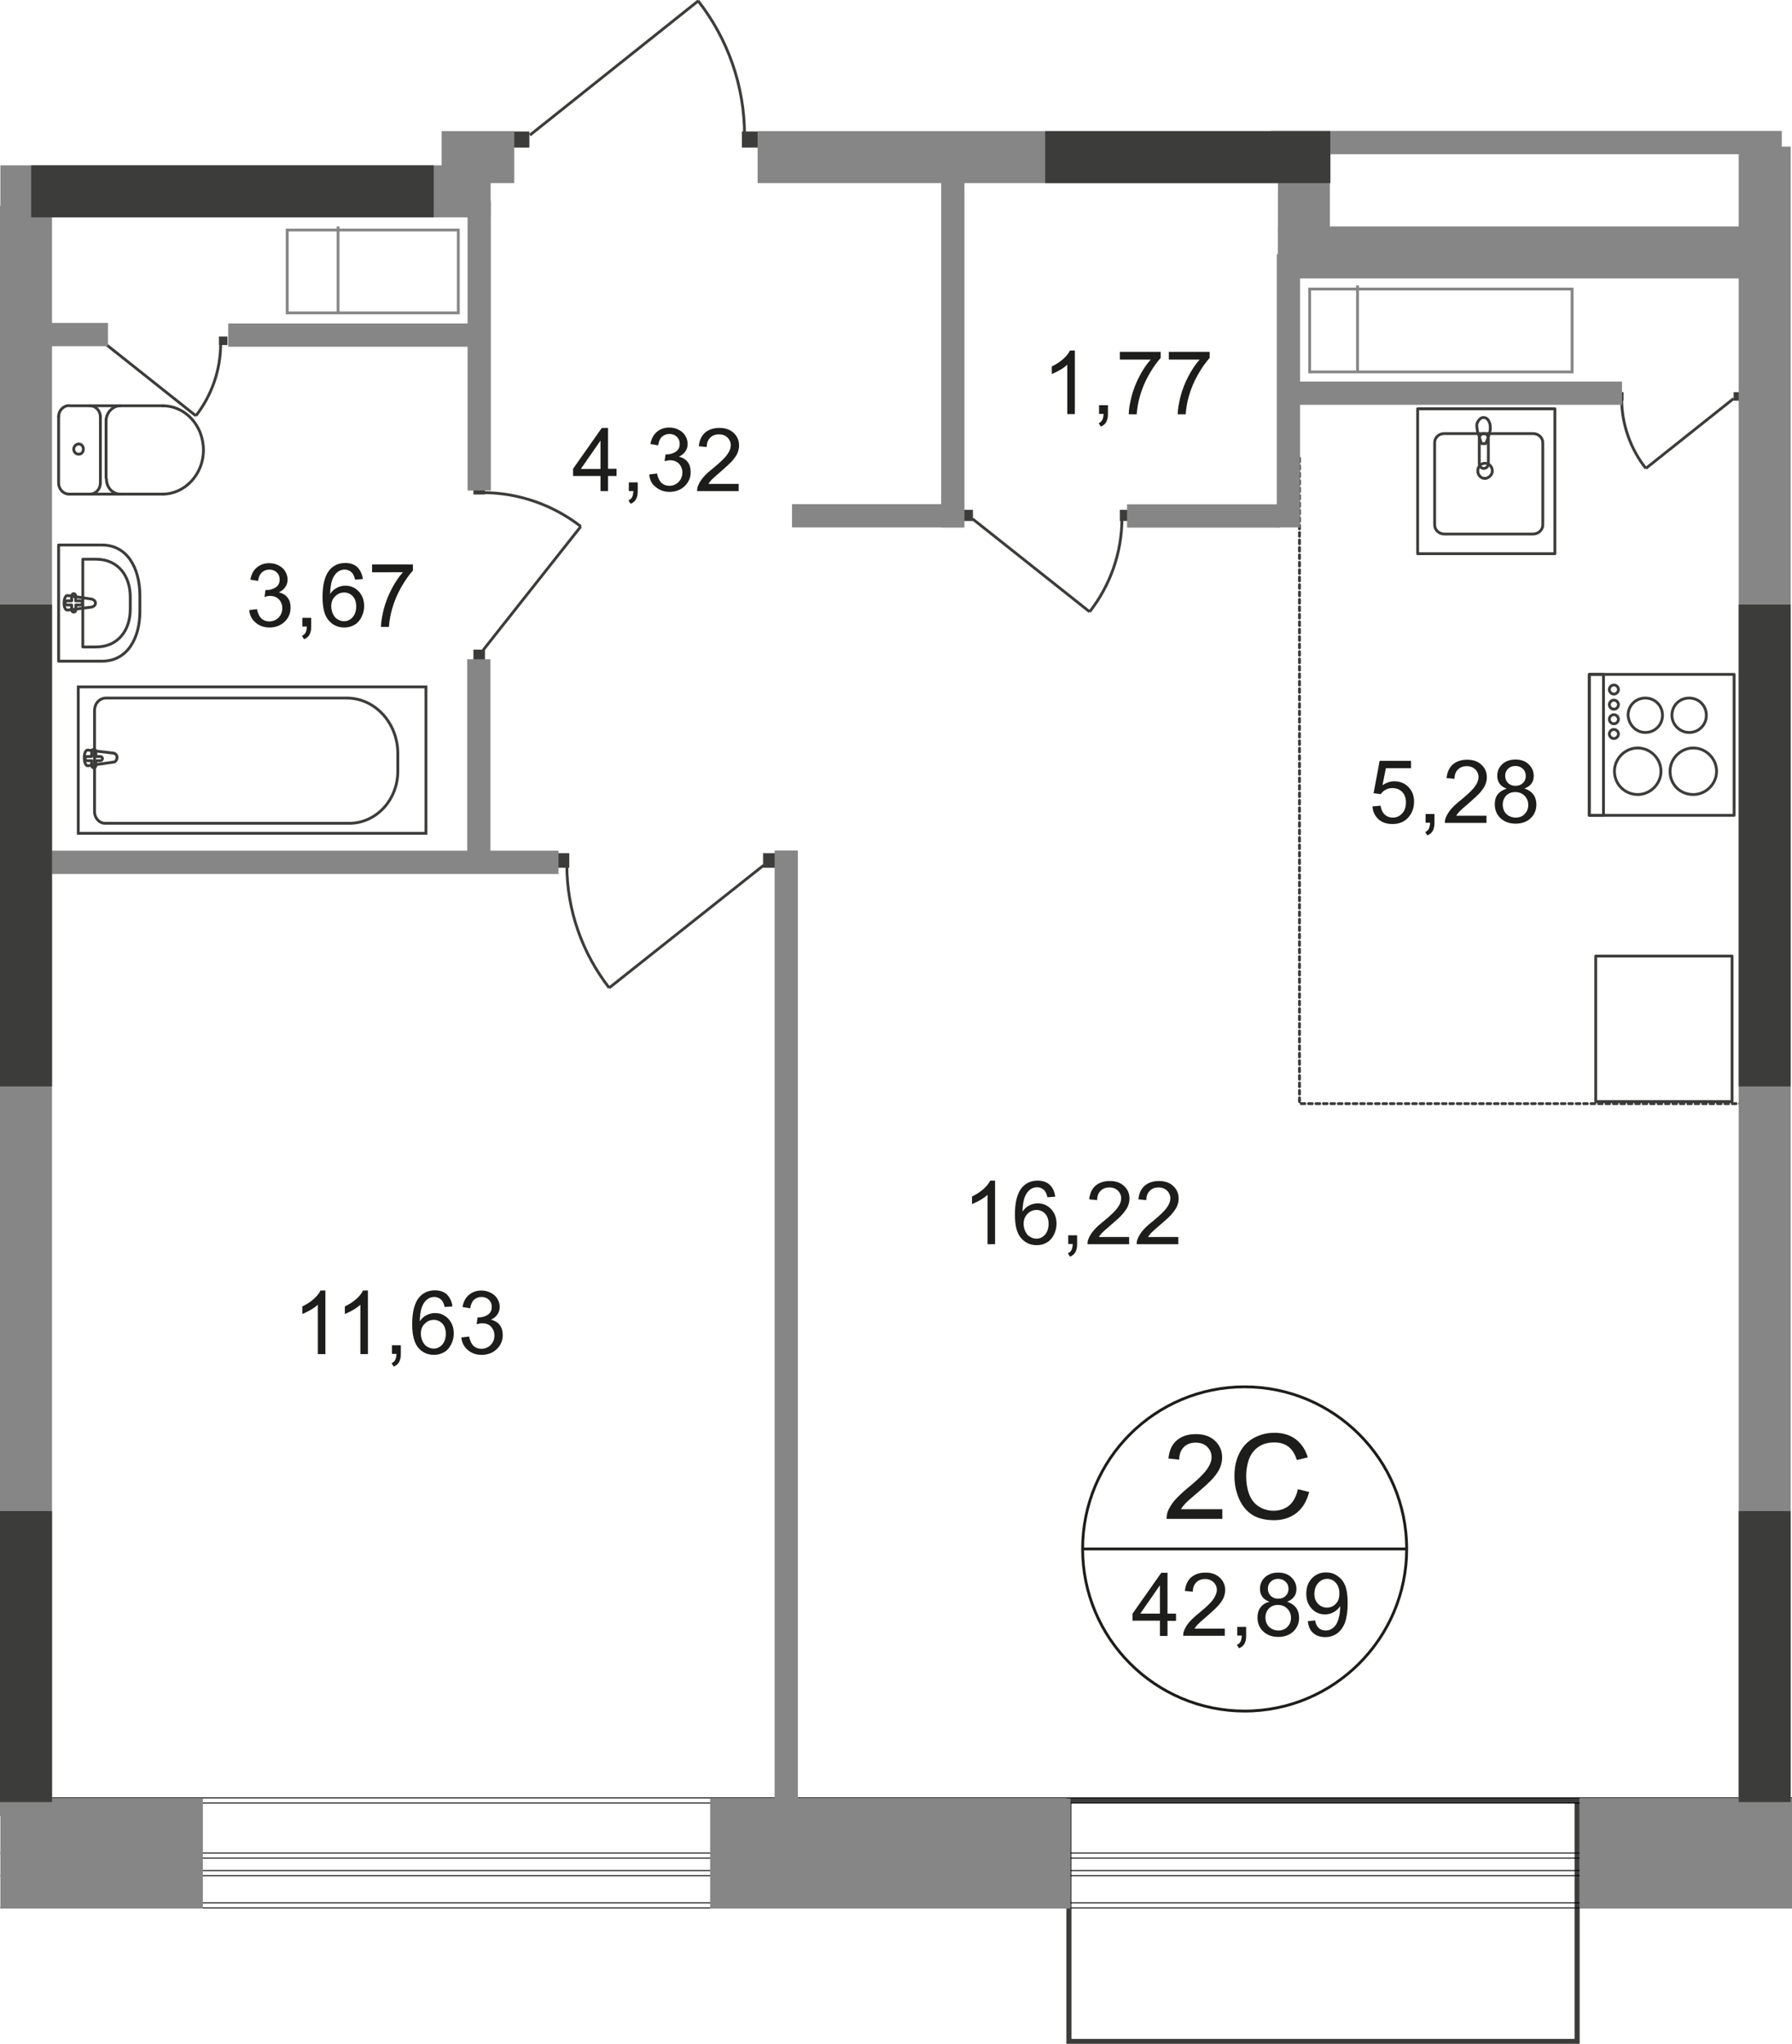 <?xml version="1.0" encoding="utf-8"?>
<!-- Generator: Adobe Illustrator 26.0.0, SVG Export Plug-In . SVG Version: 6.00 Build 0)  -->
<svg version="1.1" id="Слой_1" xmlns="http://www.w3.org/2000/svg" xmlns:xlink="http://www.w3.org/1999/xlink" x="0px" y="0px"
	 viewBox="0 0 947.8 1080.4" style="enable-background:new 0 0 947.8 1080.4;" xml:space="preserve">
<style type="text/css">
	
		.st0{fill:none;stroke:#3C3C3B;stroke-width:1.5;stroke-linecap:round;stroke-linejoin:round;stroke-miterlimit:10;stroke-dasharray:1.966,1.966;}
	.st1{fill:#3C3C3B;}
	.st2{fill:none;stroke:#000000;stroke-width:0.5;stroke-miterlimit:10;}
	.st3{fill:none;stroke:#868686;stroke-width:1.5;stroke-miterlimit:10;}
	.st4{fill:none;stroke:#3C3C3B;stroke-width:1.5;stroke-miterlimit:22.926;}
	.st5{fill:none;stroke:#3C3C3B;stroke-width:1.5;stroke-linecap:round;stroke-linejoin:round;stroke-miterlimit:10;}
	.st6{fill:#868686;}
	.st7{fill:none;}
	.st8{enable-background:new    ;}
	.st9{fill:#1D1D1B;}
	.st10{fill:none;stroke:#1D1D1B;stroke-width:1.5;stroke-miterlimit:22.926;}
</style>
<polyline class="st0" points="687.3,242.2 687.3,583.4 930,583.4 "/>
<g>
	<path class="st1" d="M832.8,953.1v124.7H566.7V953.1H832.8 M835.5,950.4H564v130h271.5V950.4L835.5,950.4z"/>
</g>
<line class="st2" x1="0.7" y1="953.1" x2="947.2" y2="953.1"/>
<line class="st2" x1="947.2" y1="1005.9" x2="0.7" y2="1005.9"/>
<line class="st2" x1="0.2" y1="1008.6" x2="947.8" y2="1008.6"/>
<line class="st2" x1="947.8" y1="950.4" x2="0.2" y2="950.4"/>
<line class="st2" x1="0.7" y1="982.2" x2="947.2" y2="982.2"/>
<line class="st2" x1="947.2" y1="988.8" x2="0.7" y2="988.8"/>
<line class="st2" x1="0.2" y1="991.5" x2="947.8" y2="991.5"/>
<line class="st2" x1="947.8" y1="979.5" x2="0.2" y2="979.5"/>
<g>
	<rect x="692.7" y="152.8" class="st3" width="138.8" height="43.8"/>
	<line class="st3" x1="718" y1="150.9" x2="718" y2="196.6"/>
</g>
<g>
	<line class="st3" x1="17.4" y1="208.3" x2="17.4" y2="369.6"/>
</g>
<g>
	<rect x="151.9" y="121.6" class="st3" width="90.5" height="43.8"/>
	<line class="st3" x1="178.8" y1="119.7" x2="178.8" y2="165.4"/>
</g>
<g>
	<rect x="392.4" y="69.5" class="st1" width="8.5" height="8.5"/>
	<rect x="271.5" y="69.5" class="st1" width="8.5" height="8.5"/>
	<path class="st4" d="M369.2,0.4c15.5,19.8,24.6,44.6,24.6,71.3"/>
	<line class="st4" x1="280.3" y1="71.4" x2="369.4" y2="0.4"/>
</g>
<g>
	<rect x="293.1" y="451" class="st1" width="8" height="7.7"/>
	<rect x="403.6" y="451" class="st1" width="8" height="7.7"/>
	<path class="st4" d="M322.2,522.2c-14.1-18.2-22.4-40.8-22.4-65.1"/>
	<line class="st4" x1="403.9" y1="457.4" x2="322.2" y2="522.2"/>
</g>
<g>
	<rect x="115.8" y="177.9" class="st1" width="4.5" height="4.5"/>
	<rect x="51" y="177.9" class="st1" width="4.5" height="4.5"/>
	<path class="st4" d="M103.6,219.8c8.3-10.7,13.1-24,13.1-38.2"/>
	<line class="st4" x1="55.5" y1="181.6" x2="103.6" y2="219.8"/>
</g>
<g>
	<rect x="854.2" y="207.3" class="st1" width="4.5" height="4.5"/>
	<rect x="916.9" y="207.3" class="st1" width="4.5" height="4.5"/>
	<path class="st4" d="M870.5,247.6c-8-10.1-12.8-23.2-12.8-36.8"/>
	<line class="st4" x1="916.9" y1="210.7" x2="870.5" y2="247.6"/>
</g>
<g>
	<rect x="592.3" y="269.5" class="st1" width="6.1" height="5.9"/>
	<rect x="508.5" y="269.5" class="st1" width="6.1" height="5.9"/>
	<path class="st4" d="M576.3,323.4c10.7-13.6,17.1-31,17.1-49.4"/>
	<line class="st4" x1="514.4" y1="274.3" x2="576.3" y2="323.4"/>
</g>
<g>
	<rect x="250.4" y="255" class="st1" width="6.1" height="6.4"/>
	<rect x="250.4" y="343.4" class="st1" width="6.1" height="6.4"/>
	<path class="st4" d="M307.2,278.3c-14.4-11.2-32.6-17.9-52.1-17.9"/>
	<line class="st4" x1="255.5" y1="343.7" x2="307.2" y2="278.3"/>
</g>
<g>
	<path class="st5" d="M36.6,261.2c-3.2,0-5.6-2.7-5.6-5.9"/>
	<path class="st5" d="M31,220.3c0-3.2,2.4-5.9,5.6-5.9"/>
	<line class="st5" x1="31" y1="219.8" x2="31" y2="254.8"/>
	<line class="st5" x1="36.6" y1="261.2" x2="86.2" y2="261.2"/>
	<path class="st5" d="M86,214.5c12,0,21.6,10.4,21.6,23.5c0,12.8-9.9,23.2-21.6,23.2"/>
	<line class="st5" x1="86.5" y1="214.5" x2="37.1" y2="214.5"/>
	<path class="st5" d="M39,237.4c0-1.3,1.1-2.7,2.7-2.7c1.3,0,2.4,1.1,2.4,2.7c0,1.6-1.1,2.7-2.4,2.7C40,240.1,39,238.8,39,237.4z"/>
	<path class="st5" d="M47.5,214.5c3.2,0,5.6,2.7,5.6,5.9"/>
	<line class="st5" x1="53.1" y1="219.8" x2="53.1" y2="254.8"/>
	<path class="st5" d="M53.1,255.3c0,3.2-2.4,5.9-5.6,5.9"/>
	<path class="st5" d="M63.8,261.2c-4.3,0-7.5-3.5-7.5-8"/>
	<line class="st5" x1="56.1" y1="252.6" x2="56.1" y2="221.9"/>
	<path class="st5" d="M56.1,222.5c0-4.3,3.5-8,7.5-8"/>
</g>
<g>
	<rect x="41.4" y="363.1" class="st4" width="183.9" height="77.4"/>
	<path class="st4" d="M183.4,369H56.1c-3.5,0-6.1,2.9-6.1,6.7v53.4c0,3.2,2.4,6.1,5.6,6.1h129.2c14.1,0,25.6-12.3,25.6-27.5v-9.6
		C210.3,382.1,198.3,369,183.4,369z"/>
	<path class="st4" d="M59.8,402.9l-13.3,1.9c-2.4,0.3-2.7-8.5,0-8.3l13.3,1.6c1.1,0,2.1,1.1,2.1,2.1
		C61.9,401.9,60.9,402.9,59.8,402.9z"/>
	<path class="st5" d="M49.6,405.9L49.6,405.9c-0.5,0-1.1-0.5-1.1-1.1v-2.7h-2.4c-0.5,0-1.1-0.5-1.1-1.1c0-0.5,0.5-1.1,1.1-1.1h2.4
		v-2.7c0-0.5,0.5-1.1,1.1-1.1c0.5,0,1.1,0.5,1.1,1.1v2.7h2.4c0.5,0,1.1,0.5,1.1,1.1c0,0.5-0.5,1.1-1.1,1.1h-2.4v2.7
		C50.7,405.3,50.2,405.9,49.6,405.9z"/>
</g>
<g>
	<path class="st5" d="M53.9,288.1H31v61.4h23c13.3,0,20-12,20-26.4v-8.3C73.9,300.2,67.3,288.1,53.9,288.1z"/>
	<path class="st5" d="M50.7,295.6h-6.9V342h6.9c12,0,18.2-9.1,18.2-20v-6.4C68.9,304.7,62.7,295.6,50.7,295.6z"/>
	<path class="st5" d="M48.6,316.7l-12.8-1.9c-2.4-0.3-2.7,8,0,7.7l12.8-1.6c1.1-0.3,1.9-1.1,1.9-2.1S49.6,317,48.6,316.7z"/>
	<path class="st5" d="M39,313.8L39,313.8c-0.5,0-1.1,0.5-1.1,1.1v2.7h-2.4c-0.5,0-1.1,0.5-1.1,1.1c0,0.5,0.5,1.1,1.1,1.1h2.4v2.7
		c0,0.5,0.5,1.1,1.1,1.1c0.5,0,1.1-0.5,1.1-1.1v-2.7h2.4c0.5,0,1.1-0.5,1.1-1.1c0-0.5-0.5-1.1-1.1-1.1H40v-2.7
		C40,314.3,39.5,313.8,39,313.8z"/>
</g>
<g>
	<rect x="840.6" y="356.5" class="st5" width="76.6" height="74.5"/>
	<path class="st5" d="M895.6,420c6.7,0,12.3-5.6,12.3-12.3c0-6.7-5.6-12.3-12.3-12.3s-12.3,5.6-12.3,12.3
		C883.3,414.7,888.6,420,895.6,420z"/>
	<path class="st5" d="M866.2,420c6.7,0,12.3-5.6,12.3-12.3c0-6.7-5.6-12.3-12.3-12.3s-12.3,5.6-12.3,12.3
		C853.9,414.7,859.5,420,866.2,420z"/>
	<path class="st5" d="M870.2,387.2c5.1,0,9.1-4,9.1-9.1s-4-9.1-9.1-9.1s-9.1,4-9.1,9.1C861.4,383.2,865.4,387.2,870.2,387.2z"/>
	<path class="st5" d="M893.4,387.2c5.1,0,9.1-4,9.1-9.1s-4-9.1-9.1-9.1s-9.1,4-9.1,9.1S888.6,387.2,893.4,387.2z"/>
	<rect x="840.6" y="356.5" class="st5" width="7.5" height="74.5"/>
	<path class="st5" d="M853.6,390.4c1.3,0,2.4-1.1,2.4-2.4s-1.1-2.4-2.4-2.4c-1.3,0-2.4,1.1-2.4,2.4
		C851.2,389.3,852.3,390.4,853.6,390.4z"/>
	<path class="st5" d="M853.6,382.6c1.3,0,2.4-1.1,2.4-2.4s-1.1-2.4-2.4-2.4c-1.3,0-2.4,1.1-2.4,2.4
		C851.2,381.6,852.3,382.6,853.6,382.6z"/>
	<path class="st5" d="M853.6,374.9c1.3,0,2.4-1.1,2.4-2.4s-1.1-2.4-2.4-2.4c-1.3,0-2.4,1.1-2.4,2.4S852.3,374.9,853.6,374.9z"/>
	<path class="st5" d="M853.6,366.9c1.3,0,2.4-1.1,2.4-2.4s-1.1-2.4-2.4-2.4c-1.3,0-2.4,1.1-2.4,2.4S852.3,366.9,853.6,366.9z"/>
</g>
<g>
	<path class="st5" d="M816,277.5V234c0-2.7-2.4-4.8-5.1-4.8h-47c-2.9,0-5.1,2.1-5.1,4.8v43.5c0,2.7,2.4,4.8,5.1,4.8h47
		C813.6,282.3,816,280.1,816,277.5z"/>
	<path class="st5" d="M789.3,248.9c0-2.1-1.6-4-4-4c-2.1,0-3.7,1.9-3.7,4s1.6,4,3.7,4S789.3,251,789.3,248.9z"/>
	<rect x="749.8" y="216.1" class="st5" width="72.6" height="76.6"/>
	<path class="st5" d="M782.4,245.2v-13.6c0-1.3,1.1-2.4,2.4-2.4s2.4,1.1,2.4,2.4v13.6c0,1.3-1.1,2.4-2.4,2.4
		C783.4,247.6,782.4,246.5,782.4,245.2z"/>
	<path class="st5" d="M781.6,228.6c0.8,1.9,1.1,3.2,1.3,4c0.3,0.5,0.3,1.1,0.5,1.6c0,0,0,0.3,0.3,0.3c0,0,0.3,0,0.5,0h0.5h0.5
		c0.3,0,0.3,0,0.5,0c0,0,0.3,0,0.3-0.3s0.3-0.8,0.5-1.3c0.3-0.8,0.8-2.1,1.3-4c0.5-1.3,0.5-2.9,0.3-4.5c-0.5-2.1-1.6-3.7-3.5-3.7
		c-1.6,0-2.9,1.6-3.5,3.5C781,225.7,781.3,227.3,781.6,228.6z"/>
</g>
<rect x="844" y="505.4" class="st5" width="72.1" height="76.9"/>
<rect x="409.7" y="449.6" class="st6" width="12.3" height="512.2"/>
<rect x="247.1" y="348.5" class="st6" width="12.3" height="108.6"/>
<rect x="247.3" y="106.1" class="st6" width="12.3" height="153.2"/>
<rect x="675.3" y="134.4" class="st6" width="12.3" height="144.4"/>
<rect x="497.8" y="87.9" class="st6" width="12.3" height="190.9"/>
<rect x="680.7" y="201.7" class="st6" width="177.2" height="12.3"/>
<rect x="672.3" y="69.2" class="st6" width="270.1" height="12.3"/>
<rect x="596.1" y="266.6" class="st6" width="80.9" height="12.3"/>
<rect x="418.9" y="266.5" class="st6" width="91" height="12.3"/>
<line class="st7" x1="22.5" y1="366" x2="22.5" y2="378.3"/>
<rect x="14.3" y="449.7" class="st6" width="281.1" height="12.3"/>
<rect x="14.4" y="170.7" class="st6" width="42.7" height="12.3"/>
<rect x="120.7" y="171" class="st6" width="137.7" height="12.3"/>
<g>
	<rect x="400.7" y="69.3" class="st6" width="303" height="27.5"/>
</g>
<polyline class="st6" points="0.2,87.4 259.5,87.4 259.5,114.9 0.2,114.9 "/>
<g>
	<rect x="675.9" y="119.7" class="st6" width="267.5" height="27.5"/>
</g>
<g>
	<rect y="108.8" class="st6" width="27.5" height="851.2"/>
</g>
<g>
	<rect x="919.6" y="77.5" class="st6" width="27.5" height="882.5"/>
</g>
<g>
	<rect x="675.9" y="71.9" class="st6" width="27.5" height="67.5"/>
</g>
<polyline class="st6" points="947.8,1008.9 835.5,1008.9 835.5,950.7 947.8,950.7 "/>
<g>
	<g>
		<rect x="375.6" y="950.7" class="st6" width="190.6" height="58.2"/>
	</g>
</g>
<polyline class="st6" points="0.2,950.7 107.3,950.7 107.3,1008.9 0.2,1008.9 "/>
<g>
	<rect x="233.6" y="69.3" class="st6" width="38.4" height="27.5"/>
</g>
<polyline class="st1" points="16.5,87.4 229.4,87.4 229.4,114.9 16.5,114.9 "/>
<rect x="552.8" y="69.3" class="st1" width="150.8" height="27.5"/>
<rect x="919.6" y="798.8" class="st1" width="27.5" height="153.8"/>
<rect x="919.6" y="319.6" class="st1" width="27.5" height="254.7"/>
<rect y="798.8" class="st1" width="27.5" height="153.8"/>
<rect y="319.6" class="st1" width="27.5" height="254.7"/>
<g>
	<g class="st8">
		<path class="st9" d="M131.8,322.5l4.1-0.5c0.5,2.3,1.3,4,2.4,5s2.5,1.5,4.1,1.5c1.9,0,3.6-0.7,4.9-2c1.3-1.3,2-3,2-5
			c0-1.9-0.6-3.4-1.8-4.7c-1.2-1.2-2.8-1.8-4.7-1.8c-0.8,0-1.7,0.2-2.9,0.5l0.5-3.6c0.3,0,0.5,0,0.7,0c1.7,0,3.3-0.5,4.7-1.4
			c1.4-0.9,2.1-2.3,2.1-4.2c0-1.5-0.5-2.7-1.5-3.7c-1-1-2.3-1.5-3.9-1.5c-1.6,0-2.9,0.5-4,1.5c-1.1,1-1.7,2.5-2,4.5l-4.1-0.7
			c0.5-2.7,1.6-4.9,3.4-6.4c1.8-1.5,4-2.3,6.6-2.3c1.8,0,3.5,0.4,5,1.2c1.5,0.8,2.7,1.8,3.5,3.2s1.2,2.8,1.2,4.3
			c0,1.4-0.4,2.8-1.2,3.9c-0.8,1.2-1.9,2.1-3.4,2.8c2,0.5,3.5,1.4,4.6,2.8s1.6,3.2,1.6,5.4c0,2.9-1.1,5.4-3.2,7.4c-2.1,2-4.8,3-8,3
			c-2.9,0-5.4-0.9-7.3-2.6C133.2,327.5,132.1,325.3,131.8,322.5z"/>
		<path class="st9" d="M159.9,331.3v-4.7h4.7v4.7c0,1.7-0.3,3.1-0.9,4.2c-0.6,1.1-1.6,1.9-2.9,2.4l-1.1-1.8c0.9-0.4,1.5-0.9,1.9-1.7
			c0.4-0.7,0.6-1.8,0.7-3.2H159.9z"/>
		<path class="st9" d="M191.9,306.1l-4.1,0.3c-0.4-1.6-0.9-2.8-1.5-3.5c-1.1-1.2-2.5-1.8-4.1-1.8c-1.3,0-2.4,0.4-3.4,1.1
			c-1.3,0.9-2.3,2.3-3,4.1c-0.7,1.8-1.1,4.4-1.2,7.7c1-1.5,2.2-2.6,3.6-3.3s2.9-1.1,4.5-1.1c2.7,0,5.1,1,7,3c1.9,2,2.9,4.6,2.9,7.8
			c0,2.1-0.5,4-1.4,5.8c-0.9,1.8-2.1,3.2-3.7,4.1s-3.4,1.4-5.4,1.4c-3.4,0-6.2-1.3-8.3-3.8c-2.2-2.5-3.2-6.6-3.2-12.4
			c0-6.4,1.2-11.1,3.6-14.1c2.1-2.5,4.9-3.8,8.4-3.8c2.6,0,4.8,0.7,6.4,2.2C190.6,301.5,191.6,303.5,191.9,306.1z M175.2,320.5
			c0,1.4,0.3,2.8,0.9,4c0.6,1.3,1.4,2.3,2.5,2.9c1.1,0.7,2.2,1,3.4,1c1.7,0,3.2-0.7,4.5-2.1c1.2-1.4,1.9-3.3,1.9-5.7
			c0-2.3-0.6-4.1-1.8-5.4c-1.2-1.3-2.8-2-4.6-2c-1.8,0-3.4,0.7-4.7,2C175.8,316.6,175.2,318.3,175.2,320.5z"/>
		<path class="st9" d="M196.8,302.3v-3.9h21.6v3.2c-2.1,2.3-4.2,5.3-6.3,9c-2.1,3.7-3.7,7.6-4.8,11.6c-0.8,2.8-1.3,5.8-1.6,9.2h-4.2
			c0-2.6,0.6-5.8,1.5-9.5c1-3.7,2.4-7.3,4.2-10.7c1.8-3.4,3.8-6.4,5.9-8.7H196.8z"/>
	</g>
</g>
<g>
	<g class="st8">
		<path class="st9" d="M317.6,259.6v-8h-14.5v-3.8l15.2-21.6h3.3v21.6h4.5v3.8h-4.5v8H317.6z M317.6,247.9v-15l-10.4,15H317.6z"/>
		<path class="st9" d="M332.6,259.6V255h4.7v4.7c0,1.7-0.3,3.1-0.9,4.2c-0.6,1.1-1.6,1.9-2.9,2.4l-1.1-1.8c0.9-0.4,1.5-0.9,1.9-1.7
			c0.4-0.7,0.6-1.8,0.7-3.2H332.6z"/>
		<path class="st9" d="M343.4,250.8l4.1-0.5c0.5,2.3,1.3,4,2.4,5s2.5,1.5,4.1,1.5c1.9,0,3.6-0.7,4.9-2c1.3-1.3,2-3,2-5
			c0-1.9-0.6-3.4-1.8-4.7c-1.2-1.2-2.8-1.8-4.7-1.8c-0.8,0-1.7,0.2-2.9,0.5l0.5-3.6c0.3,0,0.5,0,0.7,0c1.7,0,3.3-0.5,4.7-1.4
			c1.4-0.9,2.1-2.3,2.1-4.2c0-1.5-0.5-2.7-1.5-3.7c-1-1-2.3-1.5-3.9-1.5c-1.6,0-2.9,0.5-4,1.5c-1.1,1-1.7,2.5-2,4.5l-4.1-0.7
			c0.5-2.7,1.6-4.9,3.4-6.4c1.8-1.5,4-2.3,6.6-2.3c1.8,0,3.5,0.4,5,1.2c1.5,0.8,2.7,1.8,3.5,3.2s1.2,2.8,1.2,4.3
			c0,1.4-0.4,2.8-1.2,3.9c-0.8,1.2-1.9,2.1-3.4,2.8c2,0.5,3.5,1.4,4.6,2.8s1.6,3.2,1.6,5.4c0,2.9-1.1,5.4-3.2,7.4c-2.1,2-4.8,3-8,3
			c-2.9,0-5.4-0.9-7.3-2.6C344.7,255.9,343.6,253.6,343.4,250.8z"/>
		<path class="st9" d="M390.7,255.7v3.9h-22c0-1,0.1-1.9,0.5-2.8c0.6-1.5,1.5-3,2.7-4.4c1.2-1.5,3-3.1,5.4-5c3.6-3,6.1-5.3,7.3-7.1
			c1.3-1.7,1.9-3.4,1.9-4.9c0-1.6-0.6-3-1.7-4.1s-2.7-1.7-4.5-1.7c-2,0-3.5,0.6-4.7,1.8s-1.8,2.8-1.8,4.9l-4.2-0.4
			c0.3-3.1,1.4-5.5,3.3-7.2c1.9-1.6,4.4-2.5,7.6-2.5c3.2,0,5.7,0.9,7.6,2.7c1.9,1.8,2.8,4,2.8,6.6c0,1.3-0.3,2.6-0.8,3.9
			c-0.5,1.3-1.5,2.6-2.7,4.1c-1.3,1.4-3.4,3.4-6.3,5.9c-2.5,2.1-4,3.5-4.7,4.2c-0.7,0.7-1.3,1.5-1.7,2.2H390.7z"/>
	</g>
</g>
<g>
	<g class="st8">
		<path class="st9" d="M568.6,218.9h-4.1v-26.1c-1,0.9-2.3,1.9-3.9,2.8c-1.6,0.9-3,1.6-4.3,2.1v-4c2.3-1.1,4.3-2.4,6-3.9
			s2.9-3,3.6-4.5h2.6V218.9z"/>
		<path class="st9" d="M581.3,218.9v-4.7h4.7v4.7c0,1.7-0.3,3.1-0.9,4.2c-0.6,1.1-1.6,1.9-2.9,2.4l-1.1-1.8c0.9-0.4,1.5-0.9,1.9-1.7
			s0.6-1.8,0.7-3.2H581.3z"/>
		<path class="st9" d="M592.3,189.9V186h21.6v3.2c-2.1,2.3-4.2,5.3-6.3,9c-2.1,3.7-3.7,7.6-4.8,11.6c-0.8,2.8-1.3,5.8-1.6,9.2H597
			c0-2.6,0.6-5.8,1.5-9.5c1-3.7,2.4-7.3,4.2-10.7s3.8-6.4,5.9-8.7H592.3z"/>
		<path class="st9" d="M618.2,189.9V186h21.6v3.2c-2.1,2.3-4.2,5.3-6.3,9c-2.1,3.7-3.7,7.6-4.8,11.6c-0.8,2.8-1.3,5.8-1.6,9.2h-4.2
			c0-2.6,0.6-5.8,1.5-9.5c1-3.7,2.4-7.3,4.2-10.7c1.8-3.4,3.8-6.4,5.9-8.7H618.2z"/>
	</g>
</g>
<g>
	<g class="st8">
		<path class="st9" d="M725.9,426.3l4.3-0.4c0.3,2.1,1.1,3.7,2.2,4.7c1.2,1.1,2.6,1.6,4.2,1.6c2,0,3.6-0.7,5-2.2
			c1.4-1.5,2-3.5,2-5.9c0-2.3-0.7-4.2-2-5.5s-3-2-5.2-2c-1.3,0-2.5,0.3-3.6,0.9c-1.1,0.6-1.9,1.4-2.5,2.3l-3.8-0.5l3.2-17.1h16.6
			v3.9h-13.3l-1.8,9c2-1.4,4.1-2.1,6.3-2.1c2.9,0,5.4,1,7.4,3c2,2,3,4.6,3,7.8c0,3-0.9,5.6-2.6,7.8c-2.1,2.7-5.1,4-8.8,4
			c-3,0-5.5-0.8-7.4-2.5C727.2,431.3,726.1,429.1,725.9,426.3z"/>
		<path class="st9" d="M754,435v-4.7h4.7v4.7c0,1.7-0.3,3.1-0.9,4.2c-0.6,1.1-1.6,1.9-2.9,2.4l-1.1-1.8c0.9-0.4,1.5-0.9,1.9-1.7
			s0.6-1.8,0.7-3.2H754z"/>
		<path class="st9" d="M786.2,431.1v3.9h-22c0-1,0.1-1.9,0.5-2.8c0.6-1.5,1.5-3,2.7-4.4c1.2-1.5,3-3.1,5.4-5c3.6-3,6.1-5.3,7.3-7.1
			c1.3-1.7,1.9-3.4,1.9-4.9c0-1.6-0.6-3-1.7-4.1c-1.2-1.1-2.7-1.7-4.5-1.7c-2,0-3.5,0.6-4.7,1.8s-1.8,2.8-1.8,4.9l-4.2-0.4
			c0.3-3.1,1.4-5.5,3.3-7.2c1.9-1.6,4.4-2.5,7.6-2.5c3.2,0,5.7,0.9,7.6,2.7c1.9,1.8,2.8,4,2.8,6.6c0,1.3-0.3,2.6-0.8,3.9
			c-0.5,1.3-1.5,2.6-2.7,4.1c-1.3,1.4-3.4,3.4-6.3,5.9c-2.5,2.1-4,3.5-4.7,4.2s-1.3,1.5-1.7,2.2H786.2z"/>
		<path class="st9" d="M796.9,416.9c-1.7-0.6-3-1.5-3.8-2.7c-0.8-1.2-1.2-2.5-1.2-4.1c0-2.4,0.9-4.5,2.6-6.1s4.1-2.5,7-2.5
			c2.9,0,5.3,0.8,7,2.5c1.8,1.7,2.7,3.7,2.7,6.2c0,1.5-0.4,2.9-1.2,4c-0.8,1.1-2,2-3.7,2.6c2,0.7,3.6,1.7,4.7,3.2
			c1.1,1.5,1.6,3.3,1.6,5.3c0,2.9-1,5.2-3,7.2c-2,1.9-4.7,2.9-8,2.9c-3.3,0-5.9-1-8-2.9c-2-1.9-3-4.4-3-7.3c0-2.2,0.5-4,1.6-5.4
			C793.3,418.5,794.9,417.5,796.9,416.9z M794.8,425.4c0,1.2,0.3,2.3,0.8,3.4c0.6,1.1,1.4,1.9,2.5,2.5s2.3,0.9,3.5,0.9
			c2,0,3.6-0.6,4.8-1.9c1.3-1.3,1.9-2.9,1.9-4.8c0-2-0.7-3.6-2-4.9c-1.3-1.3-3-1.9-4.9-1.9c-1.9,0-3.5,0.6-4.8,1.9
			C795.4,421.9,794.8,423.5,794.8,425.4z M796.1,410c0,1.6,0.5,2.9,1.5,3.9s2.3,1.5,4,1.5c1.6,0,2.9-0.5,3.9-1.5s1.5-2.2,1.5-3.7
			c0-1.5-0.5-2.8-1.6-3.8c-1-1-2.3-1.5-3.9-1.5c-1.6,0-2.9,0.5-3.9,1.5C796.6,407.4,796.1,408.6,796.1,410z"/>
	</g>
</g>
<g>
	<g class="st8">
		<path class="st9" d="M526.4,657.7h-4.1v-26.1c-1,0.9-2.3,1.9-3.9,2.8c-1.6,0.9-3,1.6-4.3,2.1v-4c2.3-1.1,4.3-2.4,6-3.9
			s2.9-3,3.6-4.5h2.6V657.7z"/>
		<path class="st9" d="M558.1,632.6l-4.1,0.3c-0.4-1.6-0.9-2.8-1.5-3.5c-1.1-1.2-2.5-1.8-4.1-1.8c-1.3,0-2.4,0.4-3.4,1.1
			c-1.3,0.9-2.3,2.3-3,4.1c-0.7,1.8-1.1,4.4-1.2,7.7c1-1.5,2.2-2.6,3.6-3.3s2.9-1.1,4.5-1.1c2.7,0,5.1,1,7,3c1.9,2,2.9,4.6,2.9,7.8
			c0,2.1-0.5,4-1.4,5.8c-0.9,1.8-2.1,3.2-3.7,4.1c-1.6,1-3.4,1.4-5.4,1.4c-3.4,0-6.2-1.3-8.3-3.8c-2.2-2.5-3.2-6.6-3.2-12.4
			c0-6.4,1.2-11.1,3.6-14.1c2.1-2.5,4.9-3.8,8.4-3.8c2.6,0,4.8,0.7,6.4,2.2S557.8,630,558.1,632.6z M541.4,646.9
			c0,1.4,0.3,2.8,0.9,4c0.6,1.3,1.4,2.3,2.5,2.9s2.2,1,3.4,1c1.7,0,3.2-0.7,4.5-2.1c1.2-1.4,1.9-3.3,1.9-5.7c0-2.3-0.6-4.1-1.8-5.4
			c-1.2-1.3-2.8-2-4.6-2c-1.8,0-3.4,0.7-4.7,2C542.1,643,541.4,644.8,541.4,646.9z"/>
		<path class="st9" d="M565,657.7v-4.7h4.7v4.7c0,1.7-0.3,3.1-0.9,4.2c-0.6,1.1-1.6,1.9-2.9,2.4l-1.1-1.8c0.9-0.4,1.5-0.9,1.9-1.7
			s0.6-1.8,0.7-3.2H565z"/>
		<path class="st9" d="M597.2,653.8v3.9h-22c0-1,0.1-1.9,0.5-2.8c0.6-1.5,1.5-3,2.7-4.4c1.2-1.5,3-3.1,5.4-5c3.6-3,6.1-5.3,7.3-7.1
			c1.3-1.7,1.9-3.4,1.9-4.9c0-1.6-0.6-3-1.7-4.1c-1.2-1.1-2.7-1.7-4.5-1.7c-2,0-3.5,0.6-4.7,1.8s-1.8,2.8-1.8,4.9l-4.2-0.4
			c0.3-3.1,1.4-5.5,3.3-7.2c1.9-1.6,4.4-2.5,7.6-2.5c3.2,0,5.7,0.9,7.6,2.7c1.9,1.8,2.8,4,2.8,6.6c0,1.3-0.3,2.6-0.8,3.9
			c-0.5,1.3-1.5,2.6-2.7,4.1s-3.4,3.4-6.3,5.9c-2.5,2.1-4,3.5-4.7,4.2c-0.7,0.7-1.3,1.5-1.7,2.2H597.2z"/>
		<path class="st9" d="M623.2,653.8v3.9h-22c0-1,0.1-1.9,0.5-2.8c0.6-1.5,1.5-3,2.7-4.4c1.2-1.5,3-3.1,5.4-5c3.6-3,6.1-5.3,7.3-7.1
			c1.3-1.7,1.9-3.4,1.9-4.9c0-1.6-0.6-3-1.7-4.1c-1.2-1.1-2.7-1.7-4.5-1.7c-2,0-3.5,0.6-4.7,1.8s-1.8,2.8-1.8,4.9l-4.2-0.4
			c0.3-3.1,1.4-5.5,3.3-7.2c1.9-1.6,4.4-2.5,7.6-2.5c3.2,0,5.7,0.9,7.6,2.7c1.9,1.8,2.8,4,2.8,6.6c0,1.3-0.3,2.6-0.8,3.9
			c-0.5,1.3-1.5,2.6-2.7,4.1s-3.4,3.4-6.3,5.9c-2.5,2.1-4,3.5-4.7,4.2c-0.7,0.7-1.3,1.5-1.7,2.2H623.2z"/>
	</g>
</g>
<g>
	<g class="st8">
		<path class="st9" d="M172.2,715.8h-4.1v-26.1c-1,0.9-2.3,1.9-3.9,2.8c-1.6,0.9-3,1.6-4.3,2.1v-4c2.3-1.1,4.3-2.4,6-3.9
			c1.7-1.5,2.9-3,3.6-4.5h2.6V715.8z"/>
		<path class="st9" d="M194.7,715.8h-4.1v-26.1c-1,0.9-2.3,1.9-3.9,2.8c-1.6,0.9-3,1.6-4.3,2.1v-4c2.3-1.1,4.3-2.4,6-3.9
			c1.7-1.5,2.9-3,3.6-4.5h2.6V715.8z"/>
		<path class="st9" d="M207.3,715.8v-4.7h4.7v4.7c0,1.7-0.3,3.1-0.9,4.2c-0.6,1.1-1.6,1.9-2.9,2.4l-1.1-1.8c0.9-0.4,1.5-0.9,1.9-1.7
			c0.4-0.7,0.6-1.8,0.7-3.2H207.3z"/>
		<path class="st9" d="M239.3,690.6l-4.1,0.3c-0.4-1.6-0.9-2.8-1.5-3.5c-1.1-1.2-2.5-1.8-4.1-1.8c-1.3,0-2.4,0.4-3.4,1.1
			c-1.3,0.9-2.3,2.3-3,4.1c-0.7,1.8-1.1,4.4-1.2,7.7c1-1.5,2.2-2.6,3.6-3.3c1.4-0.7,2.9-1.1,4.5-1.1c2.7,0,5.1,1,7,3
			c1.9,2,2.9,4.6,2.9,7.8c0,2.1-0.5,4-1.4,5.8c-0.9,1.8-2.1,3.2-3.7,4.1s-3.4,1.4-5.4,1.4c-3.4,0-6.2-1.3-8.3-3.8s-3.2-6.6-3.2-12.4
			c0-6.4,1.2-11.1,3.6-14.1c2.1-2.5,4.9-3.8,8.4-3.8c2.6,0,4.8,0.7,6.4,2.2C238,686,239,688,239.3,690.6z M222.6,705
			c0,1.4,0.3,2.8,0.9,4c0.6,1.3,1.4,2.3,2.5,2.9c1.1,0.7,2.2,1,3.4,1c1.7,0,3.2-0.7,4.5-2.1c1.2-1.4,1.9-3.3,1.9-5.7
			c0-2.3-0.6-4.1-1.8-5.4c-1.2-1.3-2.8-2-4.6-2c-1.8,0-3.4,0.7-4.7,2C223.2,701.1,222.6,702.8,222.6,705z"/>
		<path class="st9" d="M244,707l4.1-0.5c0.5,2.3,1.3,4,2.4,5s2.5,1.5,4.1,1.5c1.9,0,3.6-0.7,4.9-2c1.3-1.3,2-3,2-5
			c0-1.9-0.6-3.4-1.8-4.7s-2.8-1.8-4.7-1.8c-0.8,0-1.7,0.2-2.9,0.5l0.5-3.6c0.3,0,0.5,0,0.7,0c1.7,0,3.3-0.5,4.7-1.4
			c1.4-0.9,2.1-2.3,2.1-4.2c0-1.5-0.5-2.7-1.5-3.7c-1-1-2.3-1.5-3.9-1.5c-1.6,0-2.9,0.5-4,1.5c-1.1,1-1.7,2.5-2,4.5l-4.1-0.7
			c0.5-2.7,1.6-4.9,3.4-6.4c1.8-1.5,4-2.3,6.6-2.3c1.8,0,3.5,0.4,5,1.2s2.7,1.8,3.5,3.2s1.2,2.8,1.2,4.3c0,1.4-0.4,2.8-1.2,3.9
			c-0.8,1.2-1.9,2.1-3.4,2.8c2,0.5,3.5,1.4,4.6,2.8c1.1,1.4,1.6,3.2,1.6,5.4c0,2.9-1.1,5.4-3.2,7.4s-4.8,3-8,3
			c-2.9,0-5.4-0.9-7.3-2.6C245.4,712,244.3,709.7,244,707z"/>
	</g>
</g>
<g>
	<path class="st10" d="M658.3,733.1c47.2,0,85.7,38.4,85.7,85.7c0,47.2-38.4,85.7-85.7,85.7s-85.7-38.4-85.7-85.7
		C572.6,771.3,611,733.1,658.3,733.1z"/>
	<line class="st10" x1="572.6" y1="818.8" x2="743.9" y2="818.8"/>
	<g class="st8">
		<path class="st9" d="M646.5,797.6v5.3H617c0-1.3,0.2-2.6,0.6-3.8c0.8-2,2-4,3.6-5.9c1.7-1.9,4-4.2,7.2-6.8c4.9-4,8.1-7.1,9.8-9.5
			c1.7-2.3,2.6-4.5,2.6-6.6c0-2.2-0.8-4-2.3-5.5c-1.6-1.5-3.6-2.2-6.1-2.2c-2.6,0-4.8,0.8-6.3,2.4c-1.6,1.6-2.4,3.8-2.4,6.6L618,771
			c0.4-4.2,1.8-7.4,4.4-9.6c2.5-2.2,5.9-3.3,10.1-3.3c4.3,0,7.7,1.2,10.2,3.6s3.7,5.3,3.7,8.8c0,1.8-0.4,3.5-1.1,5.3
			c-0.7,1.7-1.9,3.5-3.6,5.5c-1.7,1.9-4.5,4.5-8.5,7.9c-3.3,2.8-5.4,4.6-6.3,5.6c-0.9,1-1.7,2-2.3,3H646.5z"/>
		<path class="st9" d="M686.5,787.2l5.9,1.5c-1.2,4.9-3.5,8.6-6.7,11.1c-3.2,2.5-7.2,3.8-11.8,3.8c-4.8,0-8.7-1-11.7-2.9
			c-3-2-5.3-4.8-6.9-8.5c-1.6-3.7-2.4-7.7-2.4-12c0-4.7,0.9-8.7,2.7-12.2c1.8-3.5,4.3-6.1,7.6-7.9s6.9-2.7,10.8-2.7
			c4.5,0,8.2,1.1,11.3,3.4c3,2.3,5.2,5.5,6.4,9.6l-5.8,1.4c-1-3.2-2.5-5.6-4.5-7.1c-2-1.5-4.4-2.2-7.4-2.2c-3.4,0-6.3,0.8-8.6,2.5
			c-2.3,1.6-3.9,3.9-4.9,6.6c-0.9,2.8-1.4,5.6-1.4,8.6c0,3.8,0.6,7.1,1.7,9.9s2.8,4.9,5.2,6.4c2.3,1.4,4.9,2.1,7.6,2.1
			c3.3,0,6.1-1,8.4-2.9C684.1,793.8,685.6,791,686.5,787.2z"/>
	</g>
	<g class="st8">
		<path class="st9" d="M613.5,864.7v-8h-14.5V853l15.2-21.6h3.3V853h4.5v3.8h-4.5v8H613.5z M613.5,853v-15l-10.4,15H613.5z"/>
		<path class="st9" d="M647.8,860.8v3.9h-22c0-1,0.1-1.9,0.5-2.8c0.6-1.5,1.5-3,2.7-4.4s3-3.1,5.4-5c3.6-3,6.1-5.3,7.3-7.1
			s1.9-3.4,1.9-4.9c0-1.6-0.6-3-1.7-4.1c-1.2-1.1-2.7-1.7-4.5-1.7c-2,0-3.5,0.6-4.7,1.8c-1.2,1.2-1.8,2.8-1.8,4.9l-4.2-0.4
			c0.3-3.1,1.4-5.5,3.3-7.2c1.9-1.6,4.4-2.5,7.6-2.5c3.2,0,5.7,0.9,7.6,2.7c1.9,1.8,2.8,4,2.8,6.6c0,1.3-0.3,2.6-0.8,3.9
			c-0.5,1.3-1.5,2.6-2.7,4.1c-1.3,1.4-3.4,3.4-6.3,5.9c-2.5,2.1-4,3.5-4.7,4.2c-0.7,0.7-1.3,1.5-1.7,2.2H647.8z"/>
		<path class="st9" d="M654.4,864.7v-4.7h4.7v4.7c0,1.7-0.3,3.1-0.9,4.2c-0.6,1.1-1.6,1.9-2.9,2.4l-1.1-1.8c0.9-0.4,1.5-0.9,1.9-1.7
			c0.4-0.7,0.6-1.8,0.7-3.2H654.4z"/>
		<path class="st9" d="M671.4,846.7c-1.7-0.6-3-1.5-3.8-2.7c-0.8-1.2-1.2-2.5-1.2-4.1c0-2.4,0.9-4.5,2.6-6.1s4.1-2.5,7-2.5
			c2.9,0,5.3,0.8,7,2.5c1.8,1.7,2.7,3.8,2.7,6.2c0,1.5-0.4,2.9-1.2,4c-0.8,1.1-2,2-3.7,2.7c2,0.7,3.6,1.7,4.7,3.2s1.6,3.3,1.6,5.3
			c0,2.9-1,5.2-3,7.2c-2,1.9-4.7,2.9-8,2.9c-3.3,0-5.9-1-8-2.9c-2-1.9-3-4.4-3-7.3c0-2.2,0.5-4,1.6-5.4
			C667.8,848.2,669.4,847.2,671.4,846.7z M669.3,855.1c0,1.2,0.3,2.3,0.8,3.4c0.6,1.1,1.4,1.9,2.5,2.5c1.1,0.6,2.3,0.9,3.5,0.9
			c2,0,3.6-0.6,4.8-1.9c1.3-1.3,1.9-2.9,1.9-4.8c0-2-0.7-3.6-2-4.9c-1.3-1.3-3-1.9-4.9-1.9c-1.9,0-3.5,0.6-4.8,1.9
			C669.9,851.6,669.3,853.2,669.3,855.1z M670.6,839.7c0,1.6,0.5,2.9,1.5,3.9c1,1,2.3,1.5,4,1.5c1.6,0,2.9-0.5,3.9-1.5
			c1-1,1.5-2.2,1.5-3.7c0-1.5-0.5-2.8-1.6-3.8c-1-1-2.3-1.5-3.9-1.5c-1.6,0-2.9,0.5-3.9,1.5C671.1,837.1,670.6,838.3,670.6,839.7z"
			/>
		<path class="st9" d="M691.7,857l3.9-0.4c0.3,1.9,1,3.2,1.9,4c0.9,0.8,2.1,1.3,3.6,1.3c1.3,0,2.4-0.3,3.3-0.9
			c0.9-0.6,1.7-1.3,2.3-2.3c0.6-1,1.1-2.3,1.5-3.9c0.4-1.6,0.6-3.3,0.6-5c0-0.2,0-0.5,0-0.8c-0.8,1.3-1.9,2.4-3.4,3.2
			c-1.4,0.8-3,1.2-4.6,1.2c-2.8,0-5.1-1-7-3c-1.9-2-2.9-4.6-2.9-7.9c0-3.4,1-6.1,3-8.2c2-2.1,4.5-3.1,7.5-3.1c2.2,0,4.2,0.6,5.9,1.8
			c1.8,1.2,3.2,2.8,4.1,5c0.9,2.2,1.4,5.3,1.4,9.4c0,4.3-0.5,7.7-1.4,10.2c-0.9,2.5-2.3,4.4-4.1,5.8c-1.8,1.3-4,2-6.4,2
			c-2.6,0-4.7-0.7-6.4-2.2S692,859.6,691.7,857z M708.4,842.3c0-2.3-0.6-4.2-1.9-5.6c-1.2-1.4-2.8-2.1-4.5-2.1
			c-1.8,0-3.4,0.7-4.8,2.2c-1.3,1.5-2,3.4-2,5.8c0,2.1,0.6,3.8,1.9,5.2c1.3,1.3,2.9,2,4.7,2c1.9,0,3.5-0.7,4.7-2
			C707.8,846.5,708.4,844.7,708.4,842.3z"/>
	</g>
</g>
</svg>
